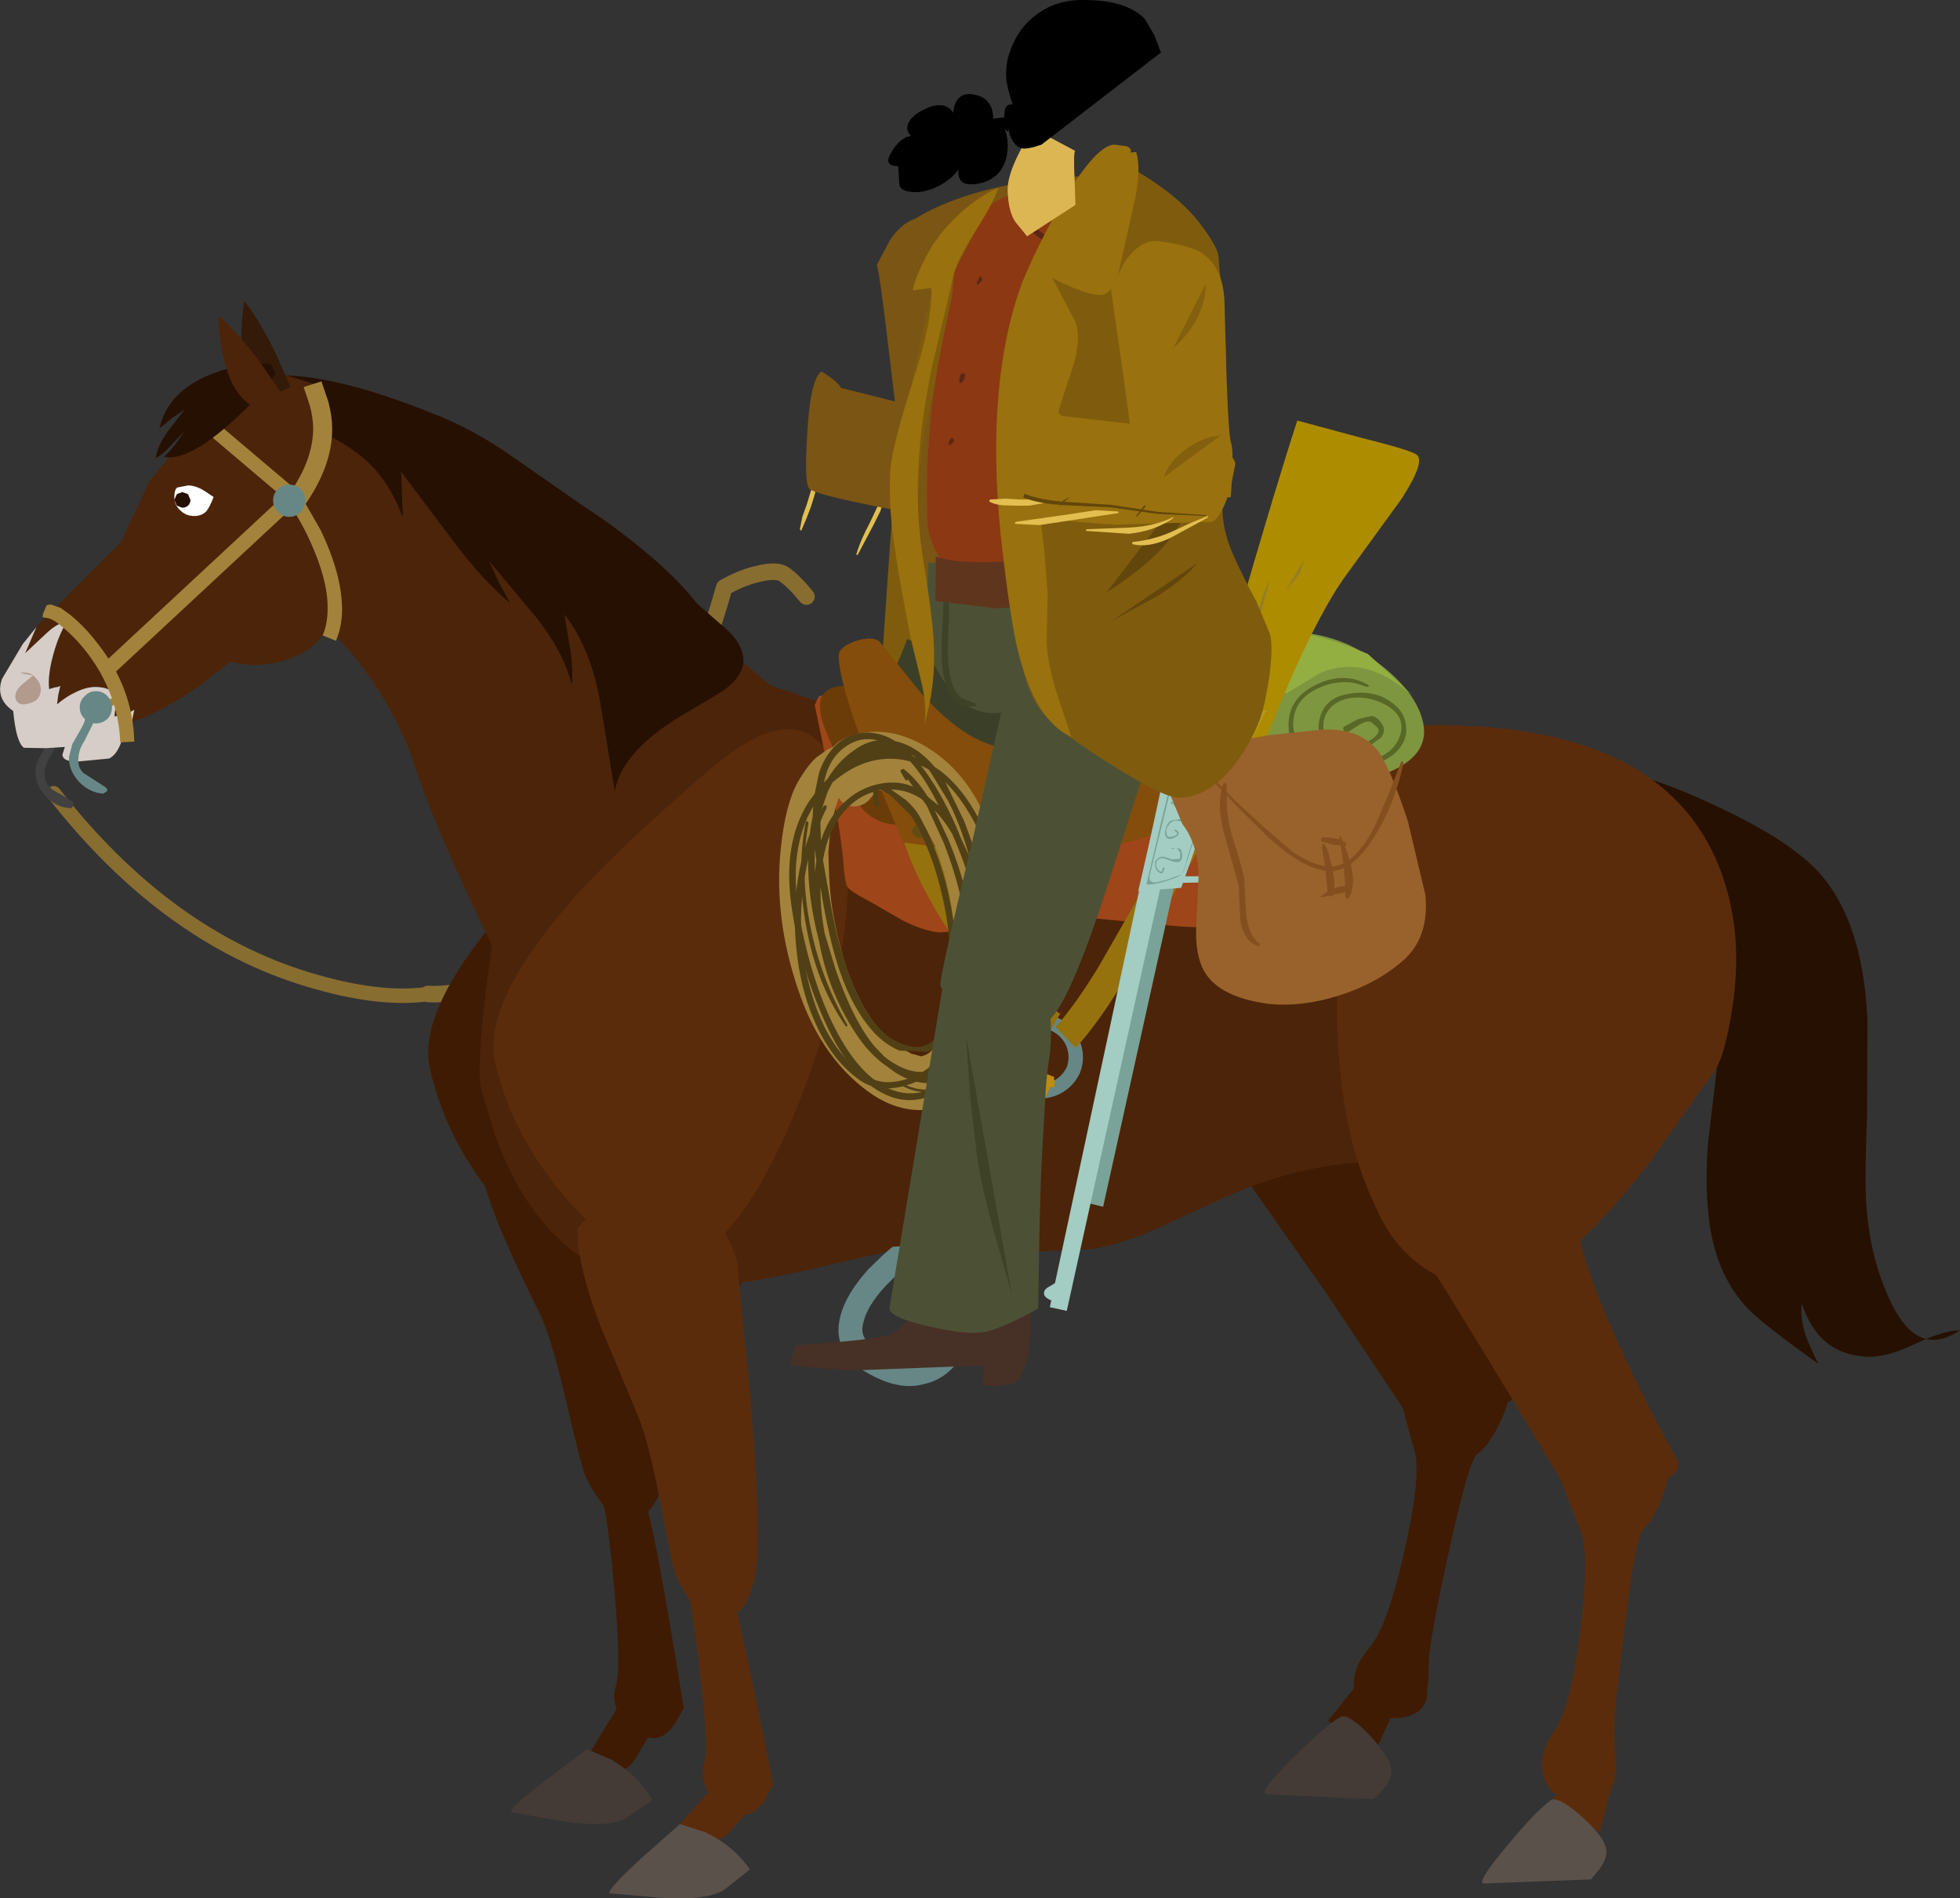<?xml version="1.0" encoding="UTF-8" standalone="no"?>
<svg xmlns:xlink="http://www.w3.org/1999/xlink" height="229.75px" width="237.2px" xmlns="http://www.w3.org/2000/svg">
  <rect width="100%" height="100%" fill="#333333" stroke="none"/>
  <g transform="matrix(1.0, 0.0, 0.0, 1.0, 88.95, 197.45)">
    <path d="M26.65 -134.4 Q26.15 -133.7 25.95 -132.55 L25.45 -130.25 24.7 -128.1 24.6 -128.0 Q24.5 -128.05 24.55 -128.2 L25.05 -130.9 25.7 -133.6 Q26.25 -135.45 27.9 -135.8 L28.0 -135.65 27.9 -135.55 26.65 -134.4" fill="#e2bf50" fill-rule="evenodd" stroke="none"/>
    <path d="M24.05 -136.05 L24.15 -136.1 24.15 -136.0 23.15 -132.15 21.7 -128.5 Q21.65 -128.4 21.6 -128.45 L21.55 -128.5 22.65 -132.35 Q23.3 -134.6 24.05 -136.05" fill="#e2bf50" fill-rule="evenodd" stroke="none"/>
    <path d="M18.05 -137.5 L18.15 -137.5 18.15 -137.4 17.6 -135.6 16.75 -133.9 14.85 -130.3 14.75 -130.3 Q14.65 -130.3 14.7 -130.4 15.15 -132.0 16.35 -134.25 L17.15 -135.95 18.05 -137.5" fill="#e2bf50" fill-rule="evenodd" stroke="none"/>
    <path d="M9.9 -139.75 L9.95 -139.8 10.0 -139.75 Q10.0 -138.5 9.2 -136.15 L8.65 -134.7 8.05 -133.3 Q8.0 -133.2 7.95 -133.25 L7.85 -133.4 8.15 -134.9 8.7 -136.45 9.2 -138.1 9.9 -139.75" fill="#e2bf50" fill-rule="evenodd" stroke="none"/>
    <path d="M21.85 -139.3 L21.9 -139.25 21.9 -139.2 21.05 -137.75 20.15 -136.7 20.1 -136.75 20.1 -136.85 21.0 -138.0 21.85 -139.3" fill="#63460b" fill-rule="evenodd" stroke="none"/>
    <path d="M11.8 -138.9 L11.75 -138.95 12.15 -139.6 12.75 -140.0 12.75 -139.85 12.2 -139.5 11.8 -138.9" fill="#63460b" fill-rule="evenodd" stroke="none"/>
    <path d="M24.8 -147.5 L28.25 -145.6 Q31.7 -143.5 31.75 -142.1 L31.1 -139.1 Q30.25 -135.9 29.1 -135.0 27.95 -134.05 18.65 -135.85 9.65 -137.6 9.0 -138.3 8.35 -138.95 8.75 -145.05 9.1 -151.5 10.45 -152.5 12.35 -151.35 12.85 -150.5 L24.8 -147.5" fill="#7a5513" fill-rule="evenodd" stroke="none"/>
    <path d="M23.1 -171.05 Q26.95 -170.45 28.5 -169.4 31.05 -167.6 31.1 -163.35 31.2 -147.65 31.6 -146.65 32.0 -145.75 31.45 -140.25 L25.95 -139.45 Q20.35 -138.9 19.85 -140.05 19.4 -141.2 19.55 -143.1 L19.85 -144.65 18.65 -154.75 Q17.45 -164.9 17.15 -165.35 L18.75 -168.4 Q20.8 -171.35 23.1 -171.05" fill="#7a5513" fill-rule="evenodd" stroke="none"/>
    <path d="M26.45 -170.0 Q27.4 -171.3 30.05 -173.3 L24.7 -101.95 Q20.6 -106.4 19.65 -107.9 17.5 -111.25 17.65 -115.45 L18.8 -132.05 Q19.65 -143.4 22.1 -154.6 L24.65 -165.75 Q25.25 -168.35 26.45 -170.0" fill="#7f5c0d" fill-rule="evenodd" stroke="none"/>
    <path d="M21.6 -170.85 Q27.7 -174.7 38.65 -175.9 49.6 -177.1 48.35 -170.55 47.1 -164.0 46.3 -155.95 L43.9 -137.45 Q41.8 -117.1 33.35 -107.5 30.25 -104.0 28.35 -103.4 25.65 -102.65 23.4 -106.3 L21.4 -109.65 Q20.25 -111.85 20.3 -113.25 L20.15 -113.25 Q20.25 -114.55 20.95 -115.85 21.75 -117.25 21.8 -118.55 L21.85 -129.45 Q21.9 -136.15 22.35 -140.3 22.8 -145.85 24.55 -152.2 25.75 -156.5 28.3 -163.65 L21.9 -165.35 Q15.5 -167.0 21.6 -170.85" fill="#7a5513" fill-rule="evenodd" stroke="none"/>
    <path d="M20.8 -120.1 L35.2 -115.55 27.8 -99.45 Q20.0 -83.4 18.45 -83.55 16.1 -83.7 11.75 -85.55 7.0 -87.6 7.15 -88.85 7.2 -89.85 14.05 -104.75 20.85 -119.6 20.8 -120.1" fill="#3c3f27" fill-rule="evenodd" stroke="none"/>
    <path d="M-18.85 -54.15 Q-13.9 -51.45 -12.8 -51.45 L-9.75 -51.9 -8.0 -52.35 2.5 -44.55 0.5 -41.7 Q-1.9 -38.75 -3.65 -38.3 -4.55 -38.0 -7.4 -40.25 L-5.95 -42.15 Q-13.95 -46.5 -19.4 -50.35 L-24.45 -54.2 -25.45 -55.3 -23.6 -56.75 -18.85 -54.15" fill="#3a251c" fill-rule="evenodd" stroke="none"/>
    <path d="M8.2 -89.45 L10.2 -89.05 14.45 -87.8 Q20.4 -85.45 19.0 -82.25 L18.3 -79.5 Q17.7 -77.05 16.5 -74.85 L14.45 -70.0 12.35 -64.35 Q10.4 -59.5 6.2 -46.95 L4.05 -46.55 -0.25 -46.2 Q-2.5 -46.25 -6.95 -48.85 -11.4 -51.55 -10.85 -52.55 L-1.6 -70.5 8.2 -89.45" fill="#3c3f27" fill-rule="evenodd" stroke="none"/>
    <path d="M23.1 -120.6 L23.4 -129.3 47.35 -131.3 47.0 -129.3 Q46.85 -127.0 47.8 -125.7 48.9 -124.25 48.65 -120.5 48.45 -116.95 47.3 -114.3 46.45 -112.15 40.7 -111.45 L31.2 -111.15 Q27.65 -111.15 25.1 -115.3 23.0 -118.65 23.1 -120.6" fill="#4c5136" fill-rule="evenodd" stroke="none"/>
    <path d="M25.4 -126.9 L25.45 -127.0 25.6 -126.95 Q25.95 -125.3 25.9 -122.95 L25.75 -118.95 Q25.8 -115.7 26.45 -114.25 26.95 -113.25 27.55 -112.9 L28.35 -112.6 29.1 -112.3 29.2 -112.1 29.05 -111.95 27.45 -112.0 Q26.75 -112.35 26.25 -113.05 25.3 -114.35 25.05 -117.15 24.9 -119.1 25.15 -122.45 L25.25 -125.0 25.4 -125.95 25.4 -126.9" fill="#3e4227" fill-rule="evenodd" stroke="none"/>
    <path d="M52.7 -116.7 L54.7 -117.95 Q57.0 -118.95 58.05 -117.55 59.1 -116.2 59.15 -112.85 L59.05 -109.75 59.7 -108.7 60.7 -107.25 62.85 -102.5 59.65 -101.75 56.6 -103.55 57.05 -102.4 57.6 -100.6 Q57.8 -99.65 56.85 -99.0 L52.45 -106.75 52.7 -116.7" fill="#f9d16e" fill-rule="evenodd" stroke="none"/>
    <path d="M54.6 -105.8 L54.65 -105.85 Q55.85 -104.65 57.7 -103.35 L58.95 -102.6 60.15 -101.75 60.2 -101.55 60.0 -101.45 Q59.2 -101.5 58.25 -102.1 L56.8 -103.25 Q55.5 -104.35 54.6 -105.8" fill="#dbaf4d" fill-rule="evenodd" stroke="none"/>
    <path d="M56.05 -106.9 L58.25 -104.05 Q59.7 -102.45 61.25 -102.15 L61.35 -102.05 61.2 -101.95 Q59.9 -101.85 58.35 -103.65 56.8 -105.3 56.05 -106.9" fill="#dbaf4d" fill-rule="evenodd" stroke="none"/>
    <path d="M57.7 -107.55 L57.75 -107.55 58.8 -106.15 59.75 -104.8 Q60.85 -103.6 62.3 -102.55 62.5 -102.5 62.35 -102.25 L62.1 -102.2 Q59.55 -103.5 57.7 -107.55" fill="#dbaf4d" fill-rule="evenodd" stroke="none"/>
    <path d="M55.45 -113.55 L55.5 -113.4 52.2 -112.05 52.2 -112.1 Q54.1 -113.3 55.45 -113.55" fill="#5e4d2a" fill-rule="evenodd" stroke="none"/>
    <path d="M55.3 -111.5 L55.45 -111.4 55.35 -111.2 Q55.25 -111.1 53.95 -110.55 L52.6 -109.7 52.45 -109.7 52.5 -109.85 Q53.65 -111.2 55.3 -111.5" fill="#5e4d2a" fill-rule="evenodd" stroke="none"/>
    <path d="M8.65 -125.25 Q7.05 -127.2 5.85 -128.0 4.9 -128.55 2.6 -127.95 0.7 -127.5 -1.3 -126.35 -4.85 -113.8 -11.05 -101.45 -23.55 -76.45 -37.15 -77.15" fill="none" stroke="#886d31" stroke-linecap="round" stroke-linejoin="round" stroke-width="2.0"/>
    <path d="M-37.15 -77.15 Q-43.05 -76.3 -51.65 -78.9 -68.9 -84.1 -82.45 -101.45" fill="none" stroke="#886d31" stroke-linecap="round" stroke-linejoin="round" stroke-width="1.75"/>
    <path d="M77.7 3.45 L80.8 7.25 77.5 14.5 71.75 10.8 77.7 3.45" fill="#3f1b03" fill-rule="evenodd" stroke="none"/>
    <path d="M73.25 10.35 Q74.1 9.8 76.65 12.4 79.05 14.95 79.4 16.45 79.65 17.55 78.5 19.05 L77.3 20.3 64.25 19.7 Q63.35 19.45 67.35 15.5 71.2 11.6 73.25 10.35" fill="#443b36" fill-rule="evenodd" stroke="none"/>
    <path d="M-31.5 -60.15 Q-23.65 -69.3 -17.1 -64.15 -13.85 -61.55 -12.15 -57.1 L-10.0 -41.1 Q-7.95 -24.2 -8.55 -19.4 -9.15 -14.55 -11.95 -13.7 L-13.9 -13.65 -14.75 -13.85 Q-16.8 -16.15 -18.05 -18.65 -18.5 -19.6 -20.25 -27.05 -22.0 -34.75 -23.4 -38.0 -26.65 -44.55 -28.3 -48.5 -31.25 -55.6 -31.5 -60.15" fill="#3f1b03" fill-rule="evenodd" stroke="none"/>
    <path d="M5.45 -99.9 Q6.45 -94.2 5.6 -85.8 4.85 -78.35 3.05 -72.5 -0.65 -60.25 -5.45 -52.55 -11.0 -43.45 -16.25 -43.9 -22.0 -44.35 -28.35 -51.6 -34.85 -59.0 -36.9 -68.05 -38.7 -75.8 -25.85 -89.65 -20.95 -94.9 -10.95 -103.4 -3.75 -109.55 0.55 -108.0 4.2 -106.65 5.45 -99.9" fill="#3f1b03" fill-rule="evenodd" stroke="none"/>
    <path d="M-10.75 -15.2 Q-9.65 -12.2 -6.2 9.3 L-7.45 11.45 Q-9.05 13.45 -10.75 12.75 -12.9 11.9 -13.95 10.15 -15.0 8.4 -14.4 6.5 -13.75 4.55 -14.6 -5.05 -15.45 -14.4 -16.05 -15.75 -16.6 -16.95 -13.85 -16.55 -11.1 -16.1 -10.75 -15.2" fill="#3f1b03" fill-rule="evenodd" stroke="none"/>
    <path d="M-12.9 7.2 L-8.45 8.95 -9.35 10.75 -11.95 15.25 Q-13.3 17.55 -15.8 16.75 L-18.05 15.55 -15.75 11.65 -12.9 7.2" fill="#3f1b03" fill-rule="evenodd" stroke="none"/>
    <path d="M-17.9 14.25 L-15.0 15.5 Q-11.75 17.35 -10.0 20.4 L-13.05 22.5 Q-14.95 23.8 -20.65 23.0 L-26.95 21.9 Q-27.85 21.8 -22.95 18.05 L-17.9 14.25" fill="#443b36" fill-rule="evenodd" stroke="none"/>
    <path d="M118.45 -90.35 Q120.45 -83.65 119.3 -75.8 118.4 -69.55 117.0 -67.8 L114.3 -63.85 Q111.65 -59.85 109.2 -56.75 101.25 -46.4 94.4 -42.35 90.6 -40.0 84.95 -42.3 78.65 -44.9 75.95 -51.65 72.4 -58.85 71.6 -69.3 70.85 -78.45 72.2 -88.25 73.45 -97.2 75.85 -103.35 78.3 -109.6 80.55 -109.6 112.25 -110.6 118.45 -90.35" fill="#3f1b03" fill-rule="evenodd" stroke="none"/>
    <path d="M86.55 -44.85 Q90.15 -37.55 94.7 -30.35 96.25 -27.85 89.25 -26.35 L81.95 -25.35 71.55 -40.95 60.3 -57.0 Q59.75 -57.35 63.1 -58.6 66.55 -59.95 70.65 -60.85 81.95 -63.55 81.45 -59.75 80.95 -56.05 86.55 -44.85" fill="#3f1b03" fill-rule="evenodd" stroke="none"/>
    <path d="M80.95 -33.15 Q83.25 -35.8 88.1 -34.35 92.4 -33.0 93.55 -30.75 94.35 -29.1 92.7 -25.55 91.15 -22.3 89.85 -21.5 88.9 -20.95 86.55 -10.4 84.4 -0.7 84.0 3.0 L83.9 5.75 83.7 8.15 Q83.05 10.45 79.65 10.5 75.75 10.6 75.0 7.5 74.4 4.7 76.75 2.0 78.9 -0.45 80.95 -9.45 82.95 -18.15 82.35 -21.4 L80.6 -27.85 Q79.65 -31.65 80.95 -33.15" fill="#3f1b03" fill-rule="evenodd" stroke="none"/>
    <path d="M114.95 -94.15 Q116.9 -88.75 114.1 -81.85 111.55 -75.45 105.65 -69.5 99.8 -63.55 92.95 -60.1 85.6 -56.45 79.55 -56.75 69.8 -57.25 59.2 -52.5 L51.25 -48.85 Q46.75 -46.85 43.3 -46.3 L26.85 -45.5 18.65 -46.05 8.85 -43.75 Q-2.1 -41.45 -8.05 -41.1 -19.55 -42.95 -25.75 -53.05 -27.75 -56.4 -29.2 -60.55 L-30.65 -65.45 Q-31.35 -67.6 -30.15 -77.6 L-28.85 -87.2 4.3 -114.5 Q12.1 -111.8 34.05 -104.9 L53.85 -107.75 Q74.85 -110.55 80.8 -109.8 L89.4 -109.0 Q95.3 -108.35 99.45 -107.2 111.45 -103.75 114.95 -94.15" fill="#4c2409" fill-rule="evenodd" stroke="none"/>
    <path d="M-19.1 -48.8 Q-10.95 -57.7 -4.55 -52.25 -1.35 -49.55 0.2 -45.05 L1.8 -28.95 Q3.25 -11.9 2.5 -7.1 1.7 -2.25 -1.2 -1.5 -2.1 -1.3 -3.1 -1.5 L-3.95 -1.75 Q-5.9 -4.15 -7.1 -6.65 -7.55 -7.6 -8.95 -15.2 -10.45 -23.05 -11.8 -26.25 L-16.3 -37.0 Q-19.05 -44.2 -19.1 -48.8" fill="#5b2c0c" fill-rule="evenodd" stroke="none"/>
    <path d="M13.15 -100.8 Q14.2 -95.05 13.45 -86.7 12.7 -79.25 10.95 -73.35 7.25 -61.15 2.6 -53.4 -2.95 -44.25 -8.25 -44.65 -14.0 -45.15 -20.3 -52.3 -26.85 -59.7 -29.0 -68.75 -30.85 -76.5 -18.05 -90.35 -13.15 -95.6 -3.2 -104.2 3.95 -110.4 8.25 -108.9 11.9 -107.55 13.15 -100.8" fill="#5b2c0c" fill-rule="evenodd" stroke="none"/>
    <path d="M-0.8 -5.9 Q0.4 -2.95 4.6 18.5 L3.45 20.65 Q1.9 22.7 0.15 22.05 -2.0 21.25 -3.1 19.65 -4.25 17.9 -3.7 15.9 -3.15 13.95 -4.3 4.35 -5.4 -4.9 -6.15 -6.3 -6.7 -7.5 -3.95 -7.15 -1.15 -6.8 -0.8 -5.9" fill="#5b2c0c" fill-rule="evenodd" stroke="none"/>
    <path d="M129.4 -93.55 Q136.45 -87.8 137.05 -73.9 L137.0 -62.3 Q136.7 -54.95 136.9 -51.8 137.3 -45.5 139.65 -40.35 141.6 -36.0 144.15 -35.4 146.7 -36.45 148.25 -36.45 146.0 -34.95 144.15 -35.4 L142.7 -34.75 Q139.2 -33.1 136.9 -33.25 133.9 -33.45 132.0 -35.05 130.2 -36.55 129.1 -39.65 128.9 -37.9 129.55 -35.9 129.95 -34.7 131.1 -32.4 124.3 -37.25 122.55 -39.1 119.05 -42.8 118.05 -48.65 117.3 -53.2 117.75 -59.05 L118.95 -69.2 Q120.3 -79.9 118.45 -87.05 116.0 -96.6 107.95 -100.5 L107.95 -99.35 102.4 -104.0 Q106.35 -105.35 116.45 -100.95 125.3 -97.05 129.4 -93.55" fill="#261002" fill-rule="evenodd" stroke="none"/>
    <path d="M0.05 16.05 L4.1 18.65 2.9 20.2 -0.55 24.15 Q-2.35 26.15 -4.65 24.9 L-6.65 23.3 -3.6 19.9 0.05 16.05" fill="#5b2c0c" fill-rule="evenodd" stroke="none"/>
    <path d="M-6.65 23.3 L-3.6 24.3 Q-0.2 25.9 1.8 28.8 L-1.1 31.1 Q-2.9 32.55 -8.65 32.25 L-15.05 31.7 Q-15.95 31.7 -11.4 27.5 L-6.65 23.3" fill="#5b514b" fill-rule="evenodd" stroke="none"/>
    <path d="M120.75 -75.85 Q119.85 -69.65 118.5 -67.8 L110.7 -56.8 Q102.75 -46.45 95.95 -42.4 92.15 -40.05 86.5 -42.35 80.15 -44.95 77.4 -51.7 73.95 -58.85 73.1 -69.35 72.35 -78.45 73.65 -88.25 74.85 -97.2 77.3 -103.35 79.7 -109.6 82.0 -109.65 113.65 -110.65 119.85 -90.4 121.9 -83.7 120.75 -75.85" fill="#5b2c0c" fill-rule="evenodd" stroke="none"/>
    <path d="M91.35 -52.5 Q102.75 -54.65 102.05 -50.9 101.35 -47.25 106.5 -35.75 109.75 -28.4 113.9 -21.0 115.35 -18.45 108.35 -17.25 L101.05 -16.55 91.35 -32.6 Q81.55 -48.7 80.85 -49.1 80.4 -49.5 83.75 -50.6 87.25 -51.75 91.35 -52.5" fill="#5b2c0c" fill-rule="evenodd" stroke="none"/>
    <path d="M100.05 -23.25 Q102.05 -26.1 107.05 -25.1 111.45 -24.15 112.75 -22.0 113.65 -20.45 112.4 -16.8 111.15 -13.4 110.0 -12.5 109.05 -11.9 107.75 -1.15 106.45 8.7 106.4 12.4 L106.55 15.15 106.55 17.55 Q106.2 19.9 102.75 20.25 98.95 20.7 97.9 17.75 97.05 15.0 99.15 12.05 101.05 9.45 102.25 0.3 103.4 -8.55 102.5 -11.7 L100.1 -17.95 Q98.85 -21.65 100.05 -23.25" fill="#5b2c0c" fill-rule="evenodd" stroke="none"/>
    <path d="M102.95 13.35 L106.65 16.55 104.65 24.25 98.35 21.55 102.95 13.35" fill="#5b2c0c" fill-rule="evenodd" stroke="none"/>
    <path d="M98.7 20.45 Q99.5 19.85 102.25 22.2 104.9 24.55 105.35 26.0 105.75 27.1 104.7 28.65 L103.6 30.0 90.6 30.5 Q89.7 30.4 93.3 26.1 96.75 21.9 98.7 20.45" fill="#5b514b" fill-rule="evenodd" stroke="none"/>
    <path d="M-38.7 -104.6 Q-40.65 -110.65 -44.7 -116.2 -48.5 -121.4 -50.2 -121.35 L-50.3 -134.25 Q-50.5 -147.8 -51.1 -151.2 -42.1 -149.65 -17.75 -131.75 -5.55 -122.75 4.75 -114.15 L-28.1 -80.3 -32.35 -89.2 Q-36.95 -99.2 -38.7 -104.6" fill="#4c2409" fill-rule="evenodd" stroke="none"/>
    <path d="M-56.15 -152.0 L-56.2 -152.0 -56.15 -152.5 -56.15 -152.0 Q-48.9 -152.4 -36.45 -147.35 -31.95 -145.65 -27.1 -142.3 L-18.2 -136.1 Q-14.55 -133.75 -10.95 -130.75 -6.95 -127.45 -4.6 -124.4 L-1.15 -121.4 Q0.85 -119.65 1.0 -117.8 1.25 -115.9 -1.3 -113.95 -2.05 -113.45 -5.7 -111.3 -13.65 -106.75 -14.55 -101.7 L-16.35 -112.7 Q-17.55 -119.2 -20.65 -123.1 L-19.95 -118.9 Q-19.55 -116.45 -19.75 -114.55 -20.7 -118.45 -23.95 -122.6 L-29.75 -129.55 -28.6 -127.0 -27.2 -124.45 Q-30.45 -127.1 -34.2 -132.1 L-40.4 -140.35 -40.2 -134.85 Q-41.55 -138.45 -43.7 -140.8 -45.8 -143.05 -49.4 -144.85 -52.05 -146.1 -54.05 -148.2 -55.9 -150.15 -56.15 -152.0" fill="#261002" fill-rule="evenodd" stroke="none"/>
    <path d="M-79.45 -110.1 Q-79.45 -109.3 -80.0 -108.75 -80.6 -108.15 -81.4 -108.15 -82.2 -108.15 -82.75 -108.75 -83.35 -109.3 -83.35 -110.1 -83.35 -110.9 -82.75 -111.5 -82.2 -112.05 -81.4 -112.05 -80.55 -112.05 -80.0 -111.5 -79.45 -110.9 -79.45 -110.1 Z" fill="none" stroke="#414141" stroke-linecap="butt" stroke-linejoin="miter-clip" stroke-miterlimit="4.0" stroke-width="1.0"/>
    <path d="M-82.85 -109.55 L-82.8 -109.55 Q-82.7 -109.85 -82.4 -109.75 -81.35 -109.4 -81.8 -108.0 L-82.8 -106.0 Q-83.45 -105.0 -83.55 -104.05 -83.65 -102.85 -82.9 -102.15 -82.5 -101.75 -81.55 -101.3 L-80.2 -100.45 Q-79.95 -100.25 -80.1 -99.95 -80.2 -99.6 -80.5 -99.65 -82.15 -99.75 -83.45 -101.1 -84.7 -102.45 -84.65 -104.1 -84.65 -104.85 -84.25 -105.65 L-83.45 -107.05 Q-82.75 -108.2 -82.7 -108.7 L-82.75 -109.1 -82.85 -109.55" fill="#414141" fill-rule="evenodd" stroke="none"/>
    <path d="M-70.85 -139.25 L-67.35 -143.45 -63.8 -147.5 Q-60.0 -151.7 -58.65 -152.25 -57.3 -152.8 -53.55 -151.8 L-50.1 -150.7 -48.8 -122.1 Q-51.3 -117.75 -56.5 -117.1 -58.1 -116.9 -59.75 -117.1 L-61.1 -117.35 -64.8 -114.45 Q-69.25 -111.35 -73.0 -110.05 L-72.7 -111.55 Q-73.5 -111.1 -73.85 -110.95 L-75.1 -110.75 Q-74.85 -112.55 -75.05 -113.2 -75.4 -114.2 -77.1 -114.3 -78.3 -114.4 -79.75 -113.7 -80.95 -113.15 -82.05 -112.2 L-81.9 -113.35 -81.65 -114.45 Q-81.85 -114.3 -82.35 -114.25 L-83.0 -114.05 Q-83.2 -115.7 -82.5 -118.25 -81.85 -120.6 -80.9 -122.15 -81.95 -122.15 -83.5 -120.65 L-85.9 -118.4 -84.55 -121.55 -83.9 -122.25 -83.8 -122.35 -83.75 -122.4 -74.3 -131.85 -70.85 -139.25" fill="#4c2409" fill-rule="evenodd" stroke="none"/>
    <path d="M-83.5 -120.65 Q-81.95 -122.15 -80.9 -122.15 -81.85 -120.6 -82.5 -118.25 -83.2 -115.7 -83.0 -114.05 L-82.35 -114.25 Q-81.85 -114.3 -81.65 -114.45 L-81.9 -113.35 -82.05 -112.2 Q-80.95 -113.15 -79.75 -113.7 -78.3 -114.4 -77.1 -114.3 -75.4 -114.2 -75.05 -113.2 -74.85 -112.55 -75.1 -110.75 L-73.85 -110.95 Q-73.5 -111.1 -72.7 -111.55 L-73.0 -110.05 -73.75 -109.8 Q-74.3 -106.35 -75.75 -105.65 L-79.4 -105.3 Q-81.3 -105.2 -81.4 -106.1 L-81.1 -107.05 -83.45 -106.9 -86.05 -106.95 Q-87.0 -107.6 -87.35 -111.4 -89.55 -112.9 -88.7 -115.3 L-86.2 -119.5 -84.55 -121.55 -85.9 -118.4 -83.5 -120.65" fill="#d6cdc8" fill-rule="evenodd" stroke="none"/>
    <path d="M-63.1 -137.3 Q-63.6 -136.0 -64.0 -135.55 -64.55 -135.0 -65.45 -135.0 -66.45 -135.0 -67.15 -135.7 -67.85 -136.35 -67.85 -137.3 -67.85 -138.2 -67.5 -138.45 L-66.2 -138.7 Q-65.3 -138.7 -64.3 -138.1 L-63.1 -137.3" fill="#ffffff" fill-rule="evenodd" stroke="none"/>
    <path d="M-65.9 -136.95 Q-65.9 -136.55 -66.2 -136.25 -66.5 -136.0 -66.9 -136.0 L-67.55 -136.25 -67.85 -136.95 -67.55 -137.65 -66.9 -137.9 -66.2 -137.65 -65.9 -136.95" fill="#261002" fill-rule="evenodd" stroke="none"/>
    <path d="M-87.05 -112.85 Q-87.3 -113.65 -86.35 -114.55 L-84.95 -115.7 -86.3 -115.95 -86.4 -116.1 -86.0 -116.05 Q-85.05 -116.05 -84.45 -115.2 -83.8 -114.4 -84.1 -113.45 -84.3 -112.6 -85.5 -112.3 -86.75 -111.95 -87.05 -112.85" fill="#b29a8d" fill-rule="evenodd" stroke="none"/>
    <path d="M-56.85 -149.25 Q-57.85 -149.5 -58.7 -151.1 -60.35 -154.25 -59.4 -161.0 -57.7 -159.0 -55.55 -154.6 L-53.8 -150.6 -56.85 -149.25" fill="#331a09" fill-rule="evenodd" stroke="none"/>
    <path d="M-48.75 -145.5 Q-48.75 -141.0 -52.15 -136.2 L-54.05 -137.55 Q-51.1 -141.65 -51.05 -145.5 -51.05 -146.9 -51.45 -148.35 L-52.2 -150.6 -50.05 -151.3 -49.25 -148.95 Q-48.75 -147.15 -48.75 -145.5" fill="#a3833b" fill-rule="evenodd" stroke="none"/>
    <path d="M-49.9 -120.55 Q-49.3 -121.95 -49.3 -123.8 -49.25 -126.65 -50.8 -130.5 -51.85 -133.15 -53.4 -135.65 L-54.1 -136.75 -65.3 -146.25 -64.2 -147.55 -52.8 -137.9 -52.75 -137.85 -50.15 -133.3 Q-47.6 -128.0 -47.55 -123.8 -47.55 -121.6 -48.3 -119.9 L-49.9 -120.55" fill="#a3833b" fill-rule="evenodd" stroke="none"/>
    <path d="M-52.85 -136.7 L-75.1 -116.0 -76.3 -117.3 -54.05 -138.0 -52.85 -136.7" fill="#a3833b" fill-rule="evenodd" stroke="none"/>
    <path d="M-80.4 -123.0 Q-78.6 -121.5 -77.2 -119.65 -72.85 -114.2 -72.7 -107.7 L-74.4 -107.6 Q-74.55 -112.05 -76.9 -116.2 -78.75 -119.35 -81.25 -121.45 -82.4 -122.45 -82.9 -122.55 L-82.95 -122.6 -83.8 -122.75 -83.75 -123.15 -83.3 -124.2 -82.85 -124.3 -81.65 -123.9 -80.4 -123.0" fill="#a3833b" fill-rule="evenodd" stroke="none"/>
    <path d="M-76.45 -111.85 L-76.7 -112.15 -76.5 -112.5 -75.6 -112.85 -74.9 -113.2 Q-74.55 -113.35 -74.35 -113.05 -74.05 -112.75 -74.35 -112.5 L-75.35 -112.05 -76.45 -111.85" fill="#a3833b" fill-rule="evenodd" stroke="none"/>
    <path d="M-75.4 -111.85 Q-75.4 -111.0 -75.95 -110.45 -76.55 -109.9 -77.35 -109.9 -78.15 -109.9 -78.7 -110.45 -79.3 -111.0 -79.3 -111.85 -79.3 -112.65 -78.7 -113.2 -78.15 -113.8 -77.35 -113.8 -76.5 -113.8 -75.95 -113.2 -75.4 -112.65 -75.4 -111.85" fill="#668785" fill-rule="evenodd" stroke="none"/>
    <path d="M-52.0 -136.9 Q-52.0 -136.05 -52.55 -135.5 -53.15 -134.9 -53.95 -134.9 -54.75 -134.9 -55.3 -135.5 -55.9 -136.05 -55.9 -136.9 -55.9 -137.7 -55.3 -138.25 -54.75 -138.8 -53.95 -138.8 -53.15 -138.8 -52.55 -138.25 -52.0 -137.7 -52.0 -136.9" fill="#668785" fill-rule="evenodd" stroke="none"/>
    <path d="M-78.75 -111.3 Q-78.65 -111.6 -78.35 -111.5 -77.3 -111.15 -77.75 -109.75 L-78.75 -107.75 Q-79.4 -106.75 -79.45 -105.8 -79.6 -104.6 -78.85 -103.9 L-77.45 -103.0 -76.15 -102.15 Q-75.9 -101.95 -76.0 -101.7 L-76.45 -101.4 Q-78.1 -101.5 -79.4 -102.85 -80.65 -104.2 -80.6 -105.85 L-80.2 -107.4 -79.4 -108.8 Q-78.7 -109.95 -78.65 -110.45 L-78.7 -110.85 -78.75 -111.3" fill="#668785" fill-rule="evenodd" stroke="none"/>
    <path d="M-56.2 -153.45 L-55.6 -152.25 Q-57.45 -149.35 -61.45 -145.9 -66.3 -141.65 -69.1 -142.15 -67.85 -143.35 -66.6 -145.3 L-68.25 -143.55 Q-69.2 -142.5 -70.1 -142.0 -69.95 -143.35 -68.75 -145.1 L-66.6 -147.9 -68.2 -146.8 -69.65 -145.6 Q-68.75 -149.65 -64.35 -151.75 -60.75 -153.45 -56.2 -153.45" fill="#261002" fill-rule="evenodd" stroke="none"/>
    <path d="M-57.8 -148.2 Q-58.8 -148.25 -59.95 -149.65 -62.2 -152.45 -62.55 -159.25 -60.5 -157.6 -57.55 -153.7 L-55.05 -150.1 -57.8 -148.2" fill="#4c2409" fill-rule="evenodd" stroke="none"/>
    <path d="M51.95 -108.05 Q57.7 -111.25 59.9 -109.8 61.95 -108.45 62.4 -101.95 63.0 -95.6 63.0 -92.1 L62.65 -87.5 Q62.2 -86.05 59.5 -85.45 56.85 -84.95 51.55 -85.55 L43.55 -86.3 34.0 -85.2 24.7 -84.6 Q22.8 -84.8 20.3 -86.05 L16.3 -88.35 Q14.0 -89.55 13.65 -90.05 13.3 -90.45 13.1 -93.25 12.75 -97.05 11.6 -102.7 L9.65 -112.1 9.95 -112.8 10.2 -113.3 10.15 -113.15 Q10.75 -113.6 12.7 -112.3 L16.3 -109.5 Q24.95 -103.45 33.8 -103.15 42.6 -102.8 51.95 -108.05" fill="#9e4519" fill-rule="evenodd" stroke="none"/>
    <path d="M11.95 -106.8 Q10.7 -109.45 10.4 -110.85 9.65 -114.6 13.7 -114.45 L28.8 -99.05 23.65 -98.1 19.35 -97.65 Q15.1 -97.95 13.4 -103.4 L11.95 -106.8" fill="#6b3c08" fill-rule="evenodd" stroke="none"/>
    <path d="M67.95 -120.95 Q73.05 -120.6 76.9 -117.9 82.05 -114.3 83.15 -110.5 84.5 -105.9 78.35 -103.7 73.1 -101.65 69.05 -103.45 67.55 -104.1 65.35 -105.7 L61.25 -108.65 Q59.95 -109.35 56.75 -109.2 53.85 -109.05 53.15 -109.8 51.25 -111.5 52.6 -114.05 53.35 -115.5 55.75 -117.9 L57.7 -119.7 58.4 -120.25 67.95 -120.95" fill="#7f9641" fill-rule="evenodd" stroke="none"/>
    <path d="M67.65 -110.75 Q67.25 -108.85 68.45 -107.4 69.5 -106.2 71.5 -105.65 L75.05 -105.2 Q77.0 -105.25 78.45 -106.05 80.1 -106.95 80.55 -108.65 81.0 -110.45 79.5 -111.65 78.05 -112.75 76.05 -113.0 73.85 -113.2 72.45 -112.15 71.15 -111.1 71.2 -109.4 71.35 -107.65 73.05 -107.3 L75.5 -107.35 Q76.9 -107.65 77.6 -108.45 78.05 -108.9 77.8 -109.35 L77.0 -110.05 Q76.45 -110.3 75.5 -109.7 L74.1 -108.8 Q73.7 -108.7 73.65 -109.1 73.5 -109.5 73.9 -109.6 L75.35 -110.4 77.0 -110.8 Q77.8 -110.75 78.4 -109.65 78.75 -108.95 78.2 -108.2 L76.95 -107.3 Q74.7 -106.25 72.6 -106.9 70.25 -107.6 70.7 -110.2 71.25 -113.2 74.75 -113.55 78.0 -113.95 80.1 -111.9 81.05 -111.0 81.2 -109.7 81.4 -108.4 80.7 -107.3 79.4 -105.2 76.05 -104.75 73.2 -104.3 70.45 -105.35 67.2 -106.6 67.0 -109.25 66.75 -112.8 70.25 -114.55 73.7 -116.25 76.65 -114.55 L76.7 -114.35 76.55 -114.3 74.95 -114.8 Q72.6 -115.15 70.45 -114.1 68.05 -112.95 67.65 -110.75" fill="#586826" fill-rule="evenodd" stroke="none"/>
    <path d="M63.7 -121.2 Q69.1 -121.5 76.6 -118.3 L82.0 -113.3 Q79.1 -115.75 76.55 -116.45 73.7 -117.2 70.8 -116.0 L66.75 -113.55 61.85 -113.3 57.05 -113.85 52.55 -114.15 Q56.45 -120.8 63.7 -121.2" fill="#94af41" fill-rule="evenodd" stroke="none"/>
    <path d="M41.7 -71.5 Q42.5 -69.6 41.75 -67.6 40.85 -65.7 38.95 -64.9 37.0 -64.1 35.05 -64.95 33.1 -65.75 32.35 -67.65 31.55 -69.6 32.35 -71.55 33.2 -73.5 35.1 -74.25 37.05 -75.05 39.0 -74.3 40.95 -73.4 41.7 -71.5 M40.1 -70.85 Q39.55 -72.1 38.3 -72.7 37.05 -73.15 35.75 -72.7 34.5 -72.1 33.95 -70.9 33.45 -69.6 33.9 -68.35 34.5 -67.05 35.75 -66.55 L38.25 -66.5 Q39.55 -67.05 40.15 -68.3 40.6 -69.55 40.1 -70.85" fill="#668785" fill-rule="evenodd" stroke="none"/>
    <path d="M34.85 -78.8 Q37.4 -76.05 39.35 -74.75 L37.5 -71.65 Q32.7 -74.85 27.2 -82.8 21.45 -91.1 19.95 -97.4 L23.3 -98.3 Q23.9 -95.6 25.75 -91.95 27.55 -88.5 29.95 -85.0 32.3 -81.6 34.85 -78.8" fill="#96720e" fill-rule="evenodd" stroke="none"/>
    <path d="M59.95 -111.3 Q61.1 -105.75 55.75 -99.85 50.65 -94.2 35.0 -94.3 L24.75 -94.9 20.35 -95.5 16.45 -104.8 Q12.55 -114.8 12.55 -118.1 12.55 -119.15 14.55 -119.85 16.55 -120.5 17.45 -119.85 L22.45 -113.65 Q27.5 -107.95 31.95 -107.05 36.0 -106.25 45.4 -111.9 L51.7 -115.7 Q54.7 -117.3 55.75 -116.95 57.05 -116.45 58.25 -115.05 59.55 -113.4 59.95 -111.3" fill="#844d0b" fill-rule="evenodd" stroke="none"/>
    <path d="M55.05 -99.05 L54.75 -98.45 54.0 -98.2 Q53.55 -98.2 53.2 -98.45 52.9 -98.7 52.9 -99.05 L53.2 -99.7 54.0 -99.95 54.75 -99.7 55.05 -99.05" fill="#634c14" fill-rule="evenodd" stroke="none"/>
    <path d="M38.8 -73.15 Q41.3 -76.0 44.0 -80.45 L48.65 -88.55 52.35 -95.1 Q54.35 -99.05 55.0 -101.7 L58.4 -100.8 Q57.55 -97.65 55.4 -93.4 L51.6 -86.65 46.85 -78.4 Q44.0 -73.7 41.25 -70.65 L41.15 -70.7 38.8 -73.15" fill="#96720e" fill-rule="evenodd" stroke="none"/>
    <path d="M56.0 -97.4 L56.55 -98.7 Q57.95 -97.8 58.25 -96.55 L58.2 -95.95 Q58.05 -95.8 57.9 -96.15 57.5 -97.1 56.0 -97.4" fill="#79a398" fill-rule="evenodd" stroke="none"/>
    <path d="M54.3 -106.8 L56.7 -106.25 44.55 -51.4 42.5 -51.9 54.3 -106.8" fill="#79a398" fill-rule="evenodd" stroke="none"/>
    <path d="M63.6 -106.45 L56.5 -107.15 60.8 -122.5 Q65.65 -139.25 68.05 -146.55 L75.85 -144.45 Q81.65 -143.0 82.45 -142.45 83.65 -141.7 80.65 -137.05 L74.0 -127.9 Q70.95 -123.75 67.0 -114.7 L63.6 -106.45" fill="#ad8c00" fill-rule="evenodd" stroke="none"/>
    <path d="M48.8 -89.6 L52.9 -107.35 57.3 -107.8 64.25 -107.6 61.2 -100.5 57.45 -99.8 54.0 -90.0 48.8 -89.6" fill="#a3ccc2" fill-rule="evenodd" stroke="none"/>
    <path d="M52.7 -107.35 L55.2 -106.85 40.15 -38.8 38.1 -39.25 52.7 -107.35" fill="#a3ccc2" fill-rule="evenodd" stroke="none"/>
    <path d="M54.3 -106.8 L54.6 -107.95 Q54.75 -109.15 54.0 -109.45 53.95 -111.0 54.4 -112.2 L55.35 -111.55 55.1 -110.5 Q56.7 -108.2 56.5 -107.15 L54.3 -106.8" fill="#79a398" fill-rule="evenodd" stroke="none"/>
    <path d="M60.6 -101.2 L61.2 -100.5 59.4 -93.05 Q58.75 -91.15 56.35 -90.65 L54.05 -90.6 54.45 -91.4 55.95 -91.4 58.0 -91.7 Q58.8 -92.0 59.55 -95.3 59.7 -96.1 59.4 -96.65 L59.1 -97.05 59.65 -97.55 Q60.35 -98.2 60.55 -98.9 60.9 -100.0 60.6 -101.2" fill="#a3ccc2" fill-rule="evenodd" stroke="none"/>
    <path d="M38.95 -42.3 L38.95 -39.9 38.2 -40.1 Q37.4 -40.45 37.4 -40.9 37.35 -41.4 38.05 -41.75 L38.95 -42.3" fill="#a3ccc2" fill-rule="evenodd" stroke="none"/>
    <path d="M59.7 -103.75 L57.3 -103.7 56.0 -104.45 57.15 -109.3 64.35 -111.55 62.55 -108.05 Q60.65 -104.45 59.7 -103.75" fill="#b29a22" fill-rule="evenodd" stroke="none"/>
    <path d="M58.45 -104.3 L58.1 -104.6 Q57.95 -104.9 57.95 -105.15 L58.25 -105.6 58.8 -105.65 59.2 -105.35 59.3 -104.85 Q59.25 -104.55 59.0 -104.4 L58.45 -104.3" fill="#a3ccc2" fill-rule="evenodd" stroke="none"/>
    <path d="M49.9 -90.4 L49.8 -90.45 51.55 -97.9 53.35 -105.25 53.35 -105.3 Q53.15 -105.45 53.35 -105.4 L54.05 -105.35 54.45 -104.75 Q54.8 -103.75 55.95 -103.25 L58.1 -102.65 58.1 -102.6 58.15 -101.7 Q58.1 -101.6 58.05 -101.65 57.45 -101.8 57.25 -101.35 L56.95 -100.35 56.3 -98.2 54.75 -93.35 54.35 -92.1 Q54.1 -91.55 53.5 -91.3 51.25 -90.4 49.9 -90.4 M52.2 -99.75 L50.85 -94.25 50.2 -91.55 Q50.0 -90.6 50.9 -90.65 L52.35 -91.0 53.95 -91.6 Q54.2 -91.7 54.45 -92.55 L54.75 -93.65 57.3 -101.9 57.4 -101.95 57.85 -101.85 58.0 -102.15 Q58.1 -102.6 57.6 -102.65 L55.8 -103.15 54.5 -104.2 54.2 -104.95 Q54.05 -105.25 53.5 -105.3 L53.5 -105.2 52.2 -99.75" fill="#79a398" fill-rule="evenodd" stroke="none"/>
    <path d="M53.55 -102.1 L53.4 -102.2 53.35 -102.35 Q53.8 -103.25 54.3 -103.15 55.05 -103.1 55.15 -101.2 55.1 -99.9 55.5 -99.95 56.0 -99.9 56.45 -100.65 L56.75 -101.15 56.2 -101.25 56.15 -101.3 56.85 -101.4 Q57.0 -101.05 56.6 -100.6 L55.95 -99.9 55.15 -99.95 Q54.95 -100.4 54.9 -101.3 L54.65 -102.6 54.15 -103.0 53.6 -102.6 53.5 -102.25 53.75 -102.2 53.95 -102.2 54.15 -102.35 54.2 -102.35 53.95 -102.1 53.55 -102.1" fill="#79a398" fill-rule="evenodd" stroke="none"/>
    <path d="M52.8 -100.1 L52.75 -100.35 53.0 -100.45 53.05 -100.4 Q53.35 -99.75 53.8 -99.55 L53.95 -99.5 54.05 -99.5 53.95 -99.75 53.8 -99.95 53.85 -100.05 53.95 -100.05 54.2 -99.7 54.15 -99.3 54.05 -99.3 53.2 -99.85 52.95 -100.3 52.9 -100.1 52.8 -100.1" fill="#79a398" fill-rule="evenodd" stroke="none"/>
    <path d="M52.5 -97.6 Q52.05 -97.1 52.25 -96.5 52.25 -96.2 52.55 -96.15 L53.15 -96.25 Q53.85 -96.55 53.2 -96.9 L53.15 -96.95 53.2 -97.05 Q53.55 -97.0 53.65 -96.75 53.8 -96.55 53.55 -96.3 53.2 -96.05 52.85 -95.95 52.4 -95.85 52.2 -96.1 51.9 -96.55 52.15 -97.2 52.3 -97.85 52.8 -98.15 L54.1 -98.35 Q54.8 -98.3 55.3 -97.85 L55.3 -97.75 53.4 -98.15 Q52.8 -98.1 52.5 -97.6" fill="#79a398" fill-rule="evenodd" stroke="none"/>
    <path d="M51.75 -91.8 Q51.5 -91.65 51.15 -92.0 50.85 -92.3 50.85 -92.75 50.75 -93.2 51.1 -93.5 51.55 -93.85 51.95 -93.75 L52.85 -93.45 53.85 -93.5 53.9 -94.25 53.5 -94.8 52.9 -94.7 52.8 -94.75 52.8 -94.8 53.85 -94.75 Q54.2 -94.35 54.1 -93.65 54.0 -92.9 52.95 -93.2 L51.95 -93.55 Q51.35 -93.7 51.05 -93.2 50.8 -92.65 51.25 -92.15 51.5 -91.85 51.65 -92.0 L51.75 -92.35 51.95 -92.5 52.0 -92.35 51.75 -91.8" fill="#79a398" fill-rule="evenodd" stroke="none"/>
    <path d="M71.3 -139.1 L69.85 -136.3 69.35 -135.4 71.3 -139.1" fill="#937e28" fill-rule="evenodd" stroke="none"/>
    <path d="M64.75 -127.4 L62.85 -120.45 63.45 -123.85 Q63.9 -125.7 64.75 -127.4" fill="#937e28" fill-rule="evenodd" stroke="none"/>
    <path d="M68.85 -129.65 Q68.55 -128.25 67.7 -127.2 L66.6 -125.9 68.85 -129.65" fill="#937e28" fill-rule="evenodd" stroke="none"/>
    <path d="M59.2 -107.5 L64.45 -108.45 69.55 -109.0 Q75.2 -109.8 77.75 -106.65 79.2 -104.85 81.45 -98.0 L83.55 -89.15 Q84.05 -84.0 80.85 -81.2 77.65 -78.4 73.05 -76.95 68.6 -75.55 64.6 -75.95 59.35 -76.65 57.3 -79.15 55.75 -81.05 55.8 -84.8 L56.1 -91.4 Q56.0 -95.35 54.15 -97.7 L52.7 -101.2 Q53.3 -105.85 59.2 -107.5" fill="#99622c" fill-rule="evenodd" stroke="none"/>
    <path d="M80.6 -105.2 Q80.65 -105.35 80.8 -105.3 L80.9 -105.1 Q79.9 -100.25 77.45 -96.3 74.6 -91.7 71.7 -92.05 69.85 -92.25 67.8 -93.55 66.45 -94.4 64.45 -96.2 L60.75 -99.85 57.2 -103.65 57.2 -103.75 57.35 -103.75 60.6 -100.5 63.95 -97.4 67.3 -94.5 Q69.4 -93.0 71.25 -92.65 74.65 -91.95 77.45 -97.5 L79.1 -101.35 80.6 -105.2" fill="#844e1e" fill-rule="evenodd" stroke="none"/>
    <path d="M71.1 -95.25 L71.15 -95.35 71.3 -95.3 71.5 -95.0 71.7 -94.65 72.25 -92.6 72.55 -90.8 Q72.6 -89.75 72.3 -89.05 72.25 -88.9 72.05 -88.95 L71.75 -89.15 71.55 -91.1 71.35 -93.05 71.05 -94.7 71.1 -95.25" fill="#844e1e" fill-rule="evenodd" stroke="none"/>
    <path d="M73.2 -96.25 L73.3 -96.2 Q74.2 -94.3 74.6 -92.5 75.1 -90.1 74.3 -88.8 L74.05 -88.65 73.85 -88.95 73.8 -90.9 73.65 -92.85 73.15 -96.15 73.2 -96.25" fill="#844e1e" fill-rule="evenodd" stroke="none"/>
    <path d="M70.95 -88.85 L70.85 -88.95 Q72.9 -90.45 74.4 -90.2 L74.55 -90.1 74.45 -89.95 Q73.95 -89.4 72.75 -89.25 L70.95 -88.85" fill="#844e1e" fill-rule="evenodd" stroke="none"/>
    <path d="M71.05 -95.6 Q70.85 -95.75 70.95 -95.95 L71.2 -96.15 72.8 -95.95 Q73.65 -95.75 73.95 -95.4 L74.0 -95.2 73.85 -95.1 72.4 -95.2 71.05 -95.6" fill="#844e1e" fill-rule="evenodd" stroke="none"/>
    <path d="M59.1 -102.6 L59.35 -102.75 59.5 -102.55 59.55 -99.5 Q59.7 -97.9 60.1 -96.5 L60.9 -93.95 61.6 -91.35 61.85 -87.0 Q62.1 -84.25 63.45 -83.25 L63.5 -83.05 63.3 -82.95 Q61.55 -83.55 61.15 -86.1 L60.95 -90.3 59.25 -96.4 Q58.2 -100.15 59.1 -102.6" fill="#844e1e" fill-rule="evenodd" stroke="none"/>
    <path d="M23.55 -96.9 L23.25 -96.3 Q22.9 -96.05 22.45 -96.05 22.0 -96.05 21.7 -96.3 21.4 -96.5 21.4 -96.9 L21.7 -97.5 22.45 -97.75 23.25 -97.5 23.55 -96.9" fill="#634c14" fill-rule="evenodd" stroke="none"/>
    <path d="M37.4 -67.25 L37.35 -67.15 37.45 -66.95 37.35 -66.5 37.15 -66.6 Q36.4 -64.6 33.7 -61.15 30.85 -57.4 29.9 -55.45 28.45 -52.7 27.05 -49.35 L26.8 -48.7 27.05 -49.2 Q27.65 -50.3 27.35 -49.1 26.9 -47.55 26.6 -45.6 L26.35 -43.65 25.6 -43.2 20.3 -42.5 Q19.95 -43.8 21.3 -46.3 L23.3 -50.3 23.45 -51.05 26.65 -57.0 Q27.9 -59.15 30.95 -62.85 33.7 -66.15 34.4 -67.8 L34.6 -68.25 34.65 -68.4 37.4 -67.3 37.4 -67.25" fill="#825a00" fill-rule="evenodd" stroke="none"/>
    <path d="M29.5 -42.2 L29.35 -39.45 28.9 -37.0 28.75 -36.35 Q28.05 -33.3 25.75 -31.35 24.5 -30.3 22.9 -29.95 21.1 -29.45 19.25 -29.95 L19.2 -29.95 Q17.45 -30.4 15.5 -31.6 13.55 -32.85 12.85 -34.65 12.25 -36.25 12.75 -38.15 13.4 -40.8 16.15 -43.85 L17.9 -45.55 18.7 -46.25 19.05 -46.55 23.1 -46.9 23.2 -46.9 23.2 -46.85 25.8 -46.65 Q27.65 -46.2 28.6 -44.9 29.35 -43.9 29.5 -42.2 M26.3 -43.15 L25.15 -43.85 23.4 -43.95 20.15 -43.7 19.8 -43.4 18.25 -41.85 Q16.0 -39.4 15.55 -37.45 15.25 -36.4 15.6 -35.7 15.95 -34.8 17.1 -34.0 18.5 -33.1 19.85 -32.75 22.2 -32.2 23.9 -33.6 25.45 -34.9 26.0 -37.05 L26.05 -37.45 26.4 -39.35 26.6 -41.0 Q26.75 -42.6 26.3 -43.15" fill="#668785" fill-rule="evenodd" stroke="none"/>
    <path d="M38.6 -65.8 L38.2 -65.95 Q36.95 -63.15 33.25 -58.75 29.3 -54.15 28.25 -52.15 L25.45 -46.2 25.25 -45.75 25.65 -46.55 Q26.5 -48.0 26.25 -47.05 L25.8 -44.45 Q25.7 -43.1 25.85 -43.0 L25.15 -42.75 20.25 -42.4 Q19.7 -43.4 20.55 -45.35 L21.85 -48.55 Q22.1 -49.55 21.35 -48.25 L20.95 -47.5 21.15 -48.0 Q22.45 -51.15 24.05 -54.1 25.3 -56.5 29.3 -61.15 32.9 -65.35 33.95 -67.9 L34.3 -68.85 38.65 -67.1 38.6 -67.0 38.6 -66.85 38.7 -66.55 38.6 -65.8" fill="#bf8c0c" fill-rule="evenodd" stroke="none"/>
    <path d="M34.65 -63.15 L34.1 -62.65 Q33.75 -62.5 33.35 -62.65 L32.85 -63.15 Q32.7 -63.5 32.85 -63.9 L33.4 -64.4 34.1 -64.4 34.65 -63.9 Q34.85 -63.5 34.65 -63.15" fill="#514016" fill-rule="evenodd" stroke="none"/>
    <path d="M25.4 -48.4 L24.95 -47.95 Q24.6 -47.8 24.3 -47.95 L23.85 -48.45 Q23.7 -48.75 23.8 -49.1 L24.3 -49.55 24.95 -49.55 25.4 -49.05 25.4 -48.4" fill="#514016" fill-rule="evenodd" stroke="none"/>
    <path d="M23.1 -97.2 L22.4 -98.35 22.0 -98.85 Q20.15 -100.9 18.35 -101.7 18.9 -101.4 17.85 -101.75 L17.65 -101.8 17.4 -101.8 17.2 -101.8 17.1 -101.65 16.15 -100.55 Q15.45 -99.9 14.45 -99.85 13.35 -99.85 12.8 -100.55 L12.55 -100.9 Q11.8 -98.7 11.5 -96.6 L11.3 -94.25 11.4 -91.25 Q11.55 -88.35 12.05 -85.9 12.7 -82.7 13.45 -80.45 14.35 -77.75 15.6 -75.55 L16.85 -73.55 18.15 -72.2 19.3 -71.2 19.25 -71.25 19.7 -70.9 Q20.5 -70.35 21.35 -69.95 L21.4 -69.95 Q20.85 -70.1 21.3 -69.95 21.75 -69.75 21.4 -69.95 L21.5 -69.9 22.55 -69.6 22.65 -69.65 22.7 -69.65 23.2 -69.85 22.9 -69.65 23.25 -69.9 23.2 -69.85 23.5 -70.05 23.25 -69.8 23.95 -70.45 24.2 -70.8 25.1 -72.3 25.1 -72.45 25.55 -73.7 26.2 -76.45 26.3 -77.05 26.35 -77.55 26.5 -79.1 26.6 -82.3 26.4 -85.9 26.3 -87.0 26.05 -88.6 Q25.4 -92.1 24.25 -95.0 L24.1 -95.3 23.1 -97.2 M11.9 -107.05 Q12.55 -107.85 13.7 -108.3 18.1 -109.85 22.65 -107.35 26.7 -105.1 29.2 -100.75 32.0 -95.75 32.95 -88.8 34.0 -81.3 32.8 -74.85 31.55 -68.1 28.25 -65.25 25.75 -63.15 22.65 -63.1 19.6 -63.05 16.75 -64.9 10.55 -69.05 7.65 -77.65 4.65 -86.45 5.55 -94.85 6.1 -100.1 7.6 -102.8 8.7 -104.7 9.8 -105.75 L11.2 -106.75 11.9 -107.05" fill="#a3833b" fill-rule="evenodd" stroke="none"/>
    <path d="M8.95 -85.15 Q7.6 -92.1 8.75 -97.9 L13.5 -73.3 Q10.3 -78.3 8.95 -85.15" fill="#a3833b" fill-rule="evenodd" stroke="none"/>
    <path d="M8.55 -97.95 L8.75 -98.1 8.9 -97.85 Q7.8 -91.8 9.15 -85.2 10.4 -79.05 13.6 -73.4 L13.55 -73.2 13.4 -73.25 Q9.9 -78.3 8.65 -85.15 7.4 -91.75 8.55 -97.95" fill="#514016" fill-rule="evenodd" stroke="none"/>
    <path d="M28.55 -70.4 L28.85 -71.0 28.75 -70.85 Q27.45 -68.75 25.65 -67.75 L24.15 -67.15 Q25.4 -67.3 26.5 -68.0 L27.65 -68.85 28.55 -70.4 M9.65 -94.65 L9.65 -91.9 9.85 -93.3 9.65 -94.65 M9.4 -98.6 L9.45 -99.85 8.8 -98.6 Q7.4 -95.5 7.35 -91.75 7.3 -88.8 8.15 -84.75 10.0 -76.15 13.35 -70.8 15.3 -67.7 17.6 -66.25 20.1 -64.7 22.65 -65.3 21.4 -65.4 20.2 -66.05 20.1 -66.1 20.15 -66.2 L20.35 -66.3 Q21.95 -65.45 23.6 -65.6 L25.6 -66.75 Q22.55 -65.65 19.4 -67.65 L18.3 -68.45 Q16.15 -69.95 14.5 -72.55 11.25 -77.55 10.15 -83.65 8.8 -88.8 8.85 -93.5 8.9 -96.3 9.4 -98.6 M25.95 -77.55 Q26.4 -83.65 25.0 -89.35 24.25 -92.55 23.1 -95.25 22.0 -97.9 21.1 -98.95 L18.75 -101.25 17.7 -101.85 17.6 -101.85 Q17.45 -101.9 17.4 -101.75 17.2 -101.6 17.25 -101.15 L17.45 -100.1 Q17.55 -99.85 17.25 -99.75 17.0 -99.7 16.9 -99.95 16.65 -100.95 16.75 -101.6 14.85 -101.05 13.35 -99.4 11.25 -97.05 10.65 -93.35 L11.8 -86.85 Q12.9 -81.35 14.45 -77.85 16.85 -72.5 19.9 -71.25 25.3 -68.9 25.95 -77.55 M26.3 -96.5 Q25.2 -98.4 23.8 -99.75 21.65 -101.85 18.9 -101.9 L20.65 -100.65 Q21.9 -99.55 22.45 -98.45 25.1 -93.45 26.15 -87.75 27.2 -82.1 26.55 -76.45 26.3 -74.15 25.75 -72.8 24.95 -70.85 23.4 -70.15 L19.9 -70.3 Q18.25 -71.0 16.9 -72.4 14.3 -75.2 12.7 -79.85 11.6 -83.0 10.65 -88.25 L10.35 -90.1 Q10.3 -87.75 10.75 -85.1 L10.85 -84.5 12.15 -80.2 Q14.3 -73.9 16.9 -70.8 L18.05 -69.6 Q18.9 -68.9 19.8 -68.45 21.8 -67.4 23.65 -67.85 26.25 -68.5 27.9 -71.0 29.35 -73.2 29.8 -76.1 31.25 -85.2 26.3 -96.5 M25.45 -102.8 L27.7 -98.15 Q30.55 -90.95 31.15 -83.45 L31.55 -79.0 Q31.7 -75.35 30.95 -72.8 L30.7 -72.1 Q31.6 -74.0 32.1 -76.3 33.1 -80.85 32.4 -86.45 31.55 -93.25 28.85 -98.15 27.25 -101.05 25.45 -102.8 M24.65 -99.95 L24.45 -100.35 Q22.9 -103.4 21.2 -105.3 17.6 -106.25 14.15 -104.4 12.9 -103.7 11.8 -102.75 L11.25 -101.7 10.3 -98.95 10.4 -95.7 Q11.15 -98.1 12.65 -99.75 14.5 -101.85 17.1 -102.5 19.95 -103.2 22.25 -101.9 L24.65 -99.95 M23.4 -104.35 L22.5 -104.8 Q24.75 -101.95 26.8 -97.35 L27.3 -96.1 28.35 -93.85 Q27.2 -97.85 25.75 -100.6 L23.7 -103.95 23.4 -104.35 M17.25 -107.85 Q15.3 -108.35 13.55 -107.2 11.55 -105.9 10.9 -103.3 L10.75 -102.75 11.2 -103.2 Q12.5 -105.3 14.2 -106.5 15.7 -107.65 17.25 -107.85 M21.25 -106.2 L21.6 -105.9 21.95 -105.75 21.25 -106.2 M11.9 -106.95 Q13.2 -108.4 14.95 -108.7 17.25 -109.1 19.4 -107.75 22.0 -107.2 24.15 -104.65 26.15 -103.35 27.8 -101.1 30.2 -97.85 31.65 -92.95 33.2 -87.75 33.35 -82.85 33.45 -77.15 31.6 -72.85 29.85 -68.85 27.15 -66.75 L25.8 -65.9 24.35 -65.1 Q21.55 -63.75 18.9 -64.7 14.25 -66.35 10.9 -73.75 8.0 -80.15 6.9 -87.35 5.65 -95.35 8.95 -100.45 L9.65 -101.4 10.15 -103.85 Q10.75 -105.7 11.9 -106.95" fill="#514016" fill-rule="evenodd" stroke="none"/>
    <path d="M23.65 -100.5 L25.8 -95.9 Q30.85 -83.7 27.75 -73.75 26.25 -68.8 22.6 -66.85 20.75 -65.9 18.9 -65.75 16.75 -65.6 15.2 -66.65 11.95 -68.9 9.9 -73.25 8.15 -76.95 7.55 -81.55 6.9 -86.5 7.6 -91.0 8.4 -96.1 10.75 -99.95 L11.05 -100.0 11.1 -99.7 Q8.9 -95.2 8.25 -90.1 7.6 -85.0 8.55 -80.1 9.6 -74.9 11.8 -71.45 15.25 -66.15 19.0 -66.5 24.65 -67.05 26.9 -73.55 28.6 -78.5 28.0 -84.9 27.45 -89.8 25.3 -95.35 L23.2 -99.95 20.9 -103.15 20.85 -103.0 20.65 -103.0 20.1 -103.95 Q19.95 -104.1 20.1 -104.3 L20.4 -104.4 Q22.2 -103.0 23.65 -100.5" fill="#514016" fill-rule="evenodd" stroke="none"/>
    <path d="M32.35 -111.8 L51.4 -110.0 45.15 -90.45 Q39.6 -73.25 37.0 -73.5 34.35 -73.8 29.85 -75.3 24.9 -76.95 24.85 -78.3 24.8 -79.35 28.65 -95.35 L32.35 -111.8" fill="#4c5136" fill-rule="evenodd" stroke="none"/>
    <path d="M29.3 -169.9 L29.5 -170.1 Q29.9 -172.65 33.05 -173.75 35.8 -174.8 38.7 -174.3 41.9 -173.65 44.75 -171.45 47.4 -169.35 48.95 -166.6 51.1 -162.85 52.5 -156.9 L54.15 -146.8 Q54.8 -142.5 54.35 -136.9 54.05 -133.0 52.95 -131.35 51.7 -129.6 48.25 -128.2 41.6 -125.65 36.45 -125.25 29.2 -124.8 25.45 -129.1 23.8 -131.0 23.35 -133.6 22.8 -144.75 25.05 -155.8 L26.25 -161.6 26.55 -164.6 29.3 -169.9" fill="#8c3813" fill-rule="evenodd" stroke="none"/>
    <path d="M44.1 -178.85 L44.35 -179.05 44.6 -178.85 Q44.9 -176.1 44.15 -173.25 43.45 -170.0 42.15 -168.9 40.55 -167.45 38.6 -167.9 36.8 -168.3 35.4 -170.0 35.15 -170.25 35.5 -170.45 L36.0 -170.4 Q36.7 -169.45 37.7 -168.95 38.7 -168.3 39.75 -168.45 41.85 -168.7 42.85 -171.15 43.55 -172.8 43.85 -174.9 L44.1 -178.85" fill="#5b2715" fill-rule="evenodd" stroke="none"/>
    <path d="M29.65 -164.0 L29.8 -163.95 Q30.0 -163.7 29.8 -163.4 L29.4 -163.0 29.3 -163.05 Q29.2 -163.15 29.25 -163.2 L29.45 -163.65 29.65 -164.0" fill="#5b2715" fill-rule="evenodd" stroke="none"/>
    <path d="M27.35 -152.2 L27.65 -152.3 27.85 -152.1 Q27.8 -151.4 27.35 -151.1 L27.2 -151.1 27.15 -151.2 Q27.1 -151.65 27.35 -152.2" fill="#5b2715" fill-rule="evenodd" stroke="none"/>
    <path d="M26.4 -143.95 L26.3 -143.8 26.05 -143.6 Q25.95 -143.45 25.85 -143.65 L25.95 -144.2 Q26.15 -144.5 26.4 -144.4 L26.55 -144.1 26.55 -144.05 26.4 -143.95" fill="#5b2715" fill-rule="evenodd" stroke="none"/>
    <path d="M24.3 -130.1 Q28.0 -128.75 38.85 -130.05 L48.9 -131.7 49.45 -128.15 44.8 -125.95 39.4 -124.7 35.7 -124.2 31.85 -123.8 24.25 -124.7 24.3 -130.1" fill="#60351d" fill-rule="evenodd" stroke="none"/>
    <path d="M56.35 -170.3 Q58.35 -167.65 58.5 -166.5 L59.05 -160.25 Q59.6 -155.05 59.4 -147.55 L59.0 -136.95 Q58.8 -133.6 60.3 -130.3 61.15 -128.3 63.1 -124.65 L64.75 -120.7 Q65.1 -119.3 64.75 -116.25 64.3 -112.7 63.55 -110.45 62.55 -107.8 60.7 -105.2 59.3 -103.3 57.5 -102.1 55.5 -100.85 53.7 -100.9 51.95 -100.9 45.8 -104.75 39.55 -108.6 37.35 -111.05 34.75 -114.15 34.05 -121.5 L33.65 -133.0 Q32.85 -145.6 33.6 -155.2 33.75 -158.2 34.55 -161.15 35.5 -164.3 37.05 -166.7 L39.85 -172.05 Q41.4 -175.1 43.35 -176.85 45.15 -179.15 50.3 -175.7 54.3 -173.05 56.35 -170.3" fill="#7f5c0d" fill-rule="evenodd" stroke="none"/>
    <path d="M48.55 -179.05 Q49.15 -177.2 48.45 -173.55 L47.2 -167.95 46.45 -164.6 Q45.8 -162.35 44.85 -161.9 43.4 -161.25 38.4 -163.8 L41.2 -158.5 Q41.95 -156.3 40.8 -152.75 38.8 -146.95 37.4 -141.4 36.7 -138.85 36.8 -136.05 L37.45 -130.75 37.85 -125.3 37.7 -119.9 Q37.8 -117.35 38.8 -114.0 L40.7 -108.25 Q36.35 -110.25 34.25 -118.65 33.3 -122.4 32.15 -132.75 30.3 -151.15 34.75 -163.25 36.7 -168.0 39.7 -173.15 43.7 -179.85 45.9 -179.95 L47.4 -179.75 Q48.1 -179.45 47.85 -179.0 L48.55 -179.05" fill="#99710e" fill-rule="evenodd" stroke="none"/>
    <path d="M51.9 -131.35 Q49.4 -128.55 44.95 -125.75 L55.35 -139.3 Q55.15 -135.05 51.9 -131.35" fill="#63460b" fill-rule="evenodd" stroke="none"/>
    <path d="M51.1 -125.3 L45.5 -122.25 55.95 -129.3 Q54.35 -127.35 51.1 -125.3" fill="#63460b" fill-rule="evenodd" stroke="none"/>
    <path d="M41.2 -172.65 L35.35 -168.85 35.15 -169.1 34.0 -170.5 Q33.1 -171.7 33.0 -174.25 32.85 -176.85 36.1 -181.9 L41.15 -179.2 Q40.95 -178.8 41.1 -175.7 L41.2 -172.65" fill="#ddb654" fill-rule="evenodd" stroke="none"/>
    <path d="M30.1 -32.2 L14.4 -31.6 8.05 -32.05 6.6 -32.35 7.35 -34.65 12.7 -35.05 Q18.3 -35.55 19.25 -36.15 L21.55 -38.25 22.7 -39.6 35.8 -38.9 35.7 -35.45 Q35.35 -31.65 34.15 -30.3 33.8 -29.85 31.8 -29.75 L29.95 -29.8 30.1 -32.2" fill="#473025" fill-rule="evenodd" stroke="none"/>
    <path d="M25.5 -80.25 L27.5 -80.5 32.0 -80.5 Q38.4 -80.15 38.05 -76.65 L38.2 -73.8 Q38.35 -71.35 37.95 -68.85 37.6 -66.3 37.5 -63.65 L37.15 -57.6 Q36.85 -52.3 36.7 -39.1 33.4 -37.2 30.7 -36.35 28.55 -35.75 23.55 -36.9 18.5 -38.05 18.7 -39.2 L22.0 -59.1 25.5 -80.25" fill="#4c5136" fill-rule="evenodd" stroke="none"/>
    <path d="M28.45 -64.8 L27.95 -72.15 33.5 -40.8 31.15 -49.05 Q29.9 -53.65 29.3 -57.35 L28.45 -64.8" fill="#3e4227" fill-rule="evenodd" stroke="none"/>
    <path d="M24.3 -168.45 L24.05 -167.9 Q25.0 -169.55 27.35 -171.75 29.9 -173.95 31.85 -174.7 31.4 -173.1 29.05 -169.4 26.8 -165.85 26.4 -163.95 L25.05 -158.15 23.85 -153.1 Q22.55 -146.85 22.25 -141.75 21.85 -136.05 22.65 -130.55 23.95 -122.6 24.05 -119.65 24.35 -114.55 22.9 -109.7 23.25 -111.6 22.65 -114.5 L21.25 -120.3 Q19.7 -128.25 19.45 -130.45 18.5 -136.15 18.8 -140.65 19.05 -143.65 21.65 -151.7 23.95 -158.75 23.75 -162.6 L22.6 -162.45 21.5 -162.3 Q21.9 -164.45 24.3 -168.45" fill="#99710e" fill-rule="evenodd" stroke="none"/>
    <path d="M59.95 -138.35 Q59.05 -135.25 57.85 -134.3 L46.2 -133.95 Q36.3 -134.6 35.55 -135.2 34.8 -135.75 35.1 -141.55 35.4 -147.6 36.9 -148.7 L39.05 -147.55 39.6 -147.1 52.8 -145.6 56.65 -144.15 Q60.55 -142.55 60.55 -141.25 L59.95 -138.35" fill="#99710e" fill-rule="evenodd" stroke="none"/>
    <path d="M57.2 -135.0 L57.25 -134.9 57.2 -134.8 52.6 -132.3 Q49.95 -131.1 48.1 -131.6 L48.05 -131.75 48.15 -131.85 Q50.75 -132.15 52.85 -133.1 L55.0 -134.1 57.2 -135.0" fill="#e2bf50" fill-rule="evenodd" stroke="none"/>
    <path d="M53.0 -134.85 L53.05 -134.8 53.0 -134.7 Q50.7 -133.15 47.65 -132.85 L42.45 -133.2 42.55 -133.4 47.7 -133.6 Q50.75 -133.75 53.0 -134.85" fill="#e2bf50" fill-rule="evenodd" stroke="none"/>
    <path d="M46.35 -135.55 L46.45 -135.45 46.35 -135.35 39.8 -134.35 36.85 -133.9 33.95 -134.05 33.85 -134.15 34.0 -134.3 40.7 -135.25 43.65 -135.7 46.35 -135.55" fill="#e2bf50" fill-rule="evenodd" stroke="none"/>
    <path d="M37.3 -136.8 L37.35 -136.75 37.3 -136.55 35.6 -136.25 34.05 -136.25 32.35 -136.3 Q31.45 -136.4 30.85 -136.7 L30.75 -136.85 30.9 -137.0 32.7 -137.1 34.55 -137.0 35.95 -137.0 37.3 -136.8" fill="#e2bf50" fill-rule="evenodd" stroke="none"/>
    <path d="M57.0 -135.1 L57.0 -135.0 51.15 -135.25 45.4 -136.05 40.1 -136.3 Q36.9 -136.45 35.0 -137.2 34.85 -137.25 34.95 -137.5 35.0 -137.75 35.15 -137.65 37.05 -136.9 40.25 -136.7 L45.55 -136.35 51.2 -135.5 57.0 -135.1" fill="#63460b" fill-rule="evenodd" stroke="none"/>
    <path d="M48.65 -134.95 Q48.6 -134.9 48.55 -135.0 L48.6 -135.1 49.55 -136.3 50.45 -137.6 50.5 -137.6 50.45 -137.55 Q50.15 -136.55 48.65 -134.95" fill="#63460b" fill-rule="evenodd" stroke="none"/>
    <path d="M39.35 -136.15 L39.3 -136.15 39.75 -136.9 40.45 -137.25 40.5 -137.25 40.4 -137.15 39.85 -136.75 39.35 -136.15" fill="#63460b" fill-rule="evenodd" stroke="none"/>
    <path d="M45.5 -162.45 L47.0 -165.5 Q49.0 -168.55 51.3 -168.25 55.05 -167.8 56.6 -166.75 59.15 -165.0 59.25 -160.65 59.6 -144.75 60.05 -143.8 60.4 -142.85 60.0 -137.3 L54.5 -136.35 Q48.95 -135.7 48.5 -136.9 48.0 -138.0 48.15 -139.9 L48.4 -141.5 47.05 -151.65 45.5 -162.45" fill="#99710e" fill-rule="evenodd" stroke="none"/>
    <path d="M56.95 -163.05 Q57.0 -160.95 55.8 -158.7 54.75 -156.8 53.05 -155.35 L56.95 -163.05" fill="#845f0d" fill-rule="evenodd" stroke="none"/>
    <path d="M58.7 -144.7 L51.9 -139.7 Q52.45 -141.5 54.6 -143.1 56.75 -144.65 58.7 -144.7" fill="#845f0d" fill-rule="evenodd" stroke="none"/>
    <path d="M51.55 -191.1 L50.75 -193.2 49.6 -195.15 Q47.45 -197.4 42.4 -197.45 38.9 -197.55 36.45 -195.65 34.0 -193.85 33.05 -190.5 32.7 -189.1 32.85 -187.65 33.05 -186.5 33.6 -184.8 32.5 -184.95 32.6 -183.25 L31.25 -183.1 Q31.2 -185.6 28.95 -186.0 26.7 -186.45 26.4 -183.8 25.3 -185.55 22.5 -184.0 21.4 -183.4 21.0 -182.6 20.6 -181.7 21.3 -181.0 19.95 -180.8 18.95 -179.05 17.85 -177.35 19.75 -177.35 L19.9 -175.0 Q20.25 -174.15 22.0 -174.2 23.35 -174.25 24.85 -175.05 26.3 -175.85 27.05 -176.95 26.85 -175.0 28.85 -175.15 30.55 -175.25 31.75 -176.35 32.75 -177.4 32.95 -179.0 33.15 -180.4 32.65 -181.85 L33.05 -181.5 33.05 -182.0 Q33.45 -179.85 34.7 -179.5 35.4 -179.35 37.1 -179.95 L51.55 -191.1" fill="#000000" fill-rule="evenodd" stroke="none"/>
  </g>
</svg>
